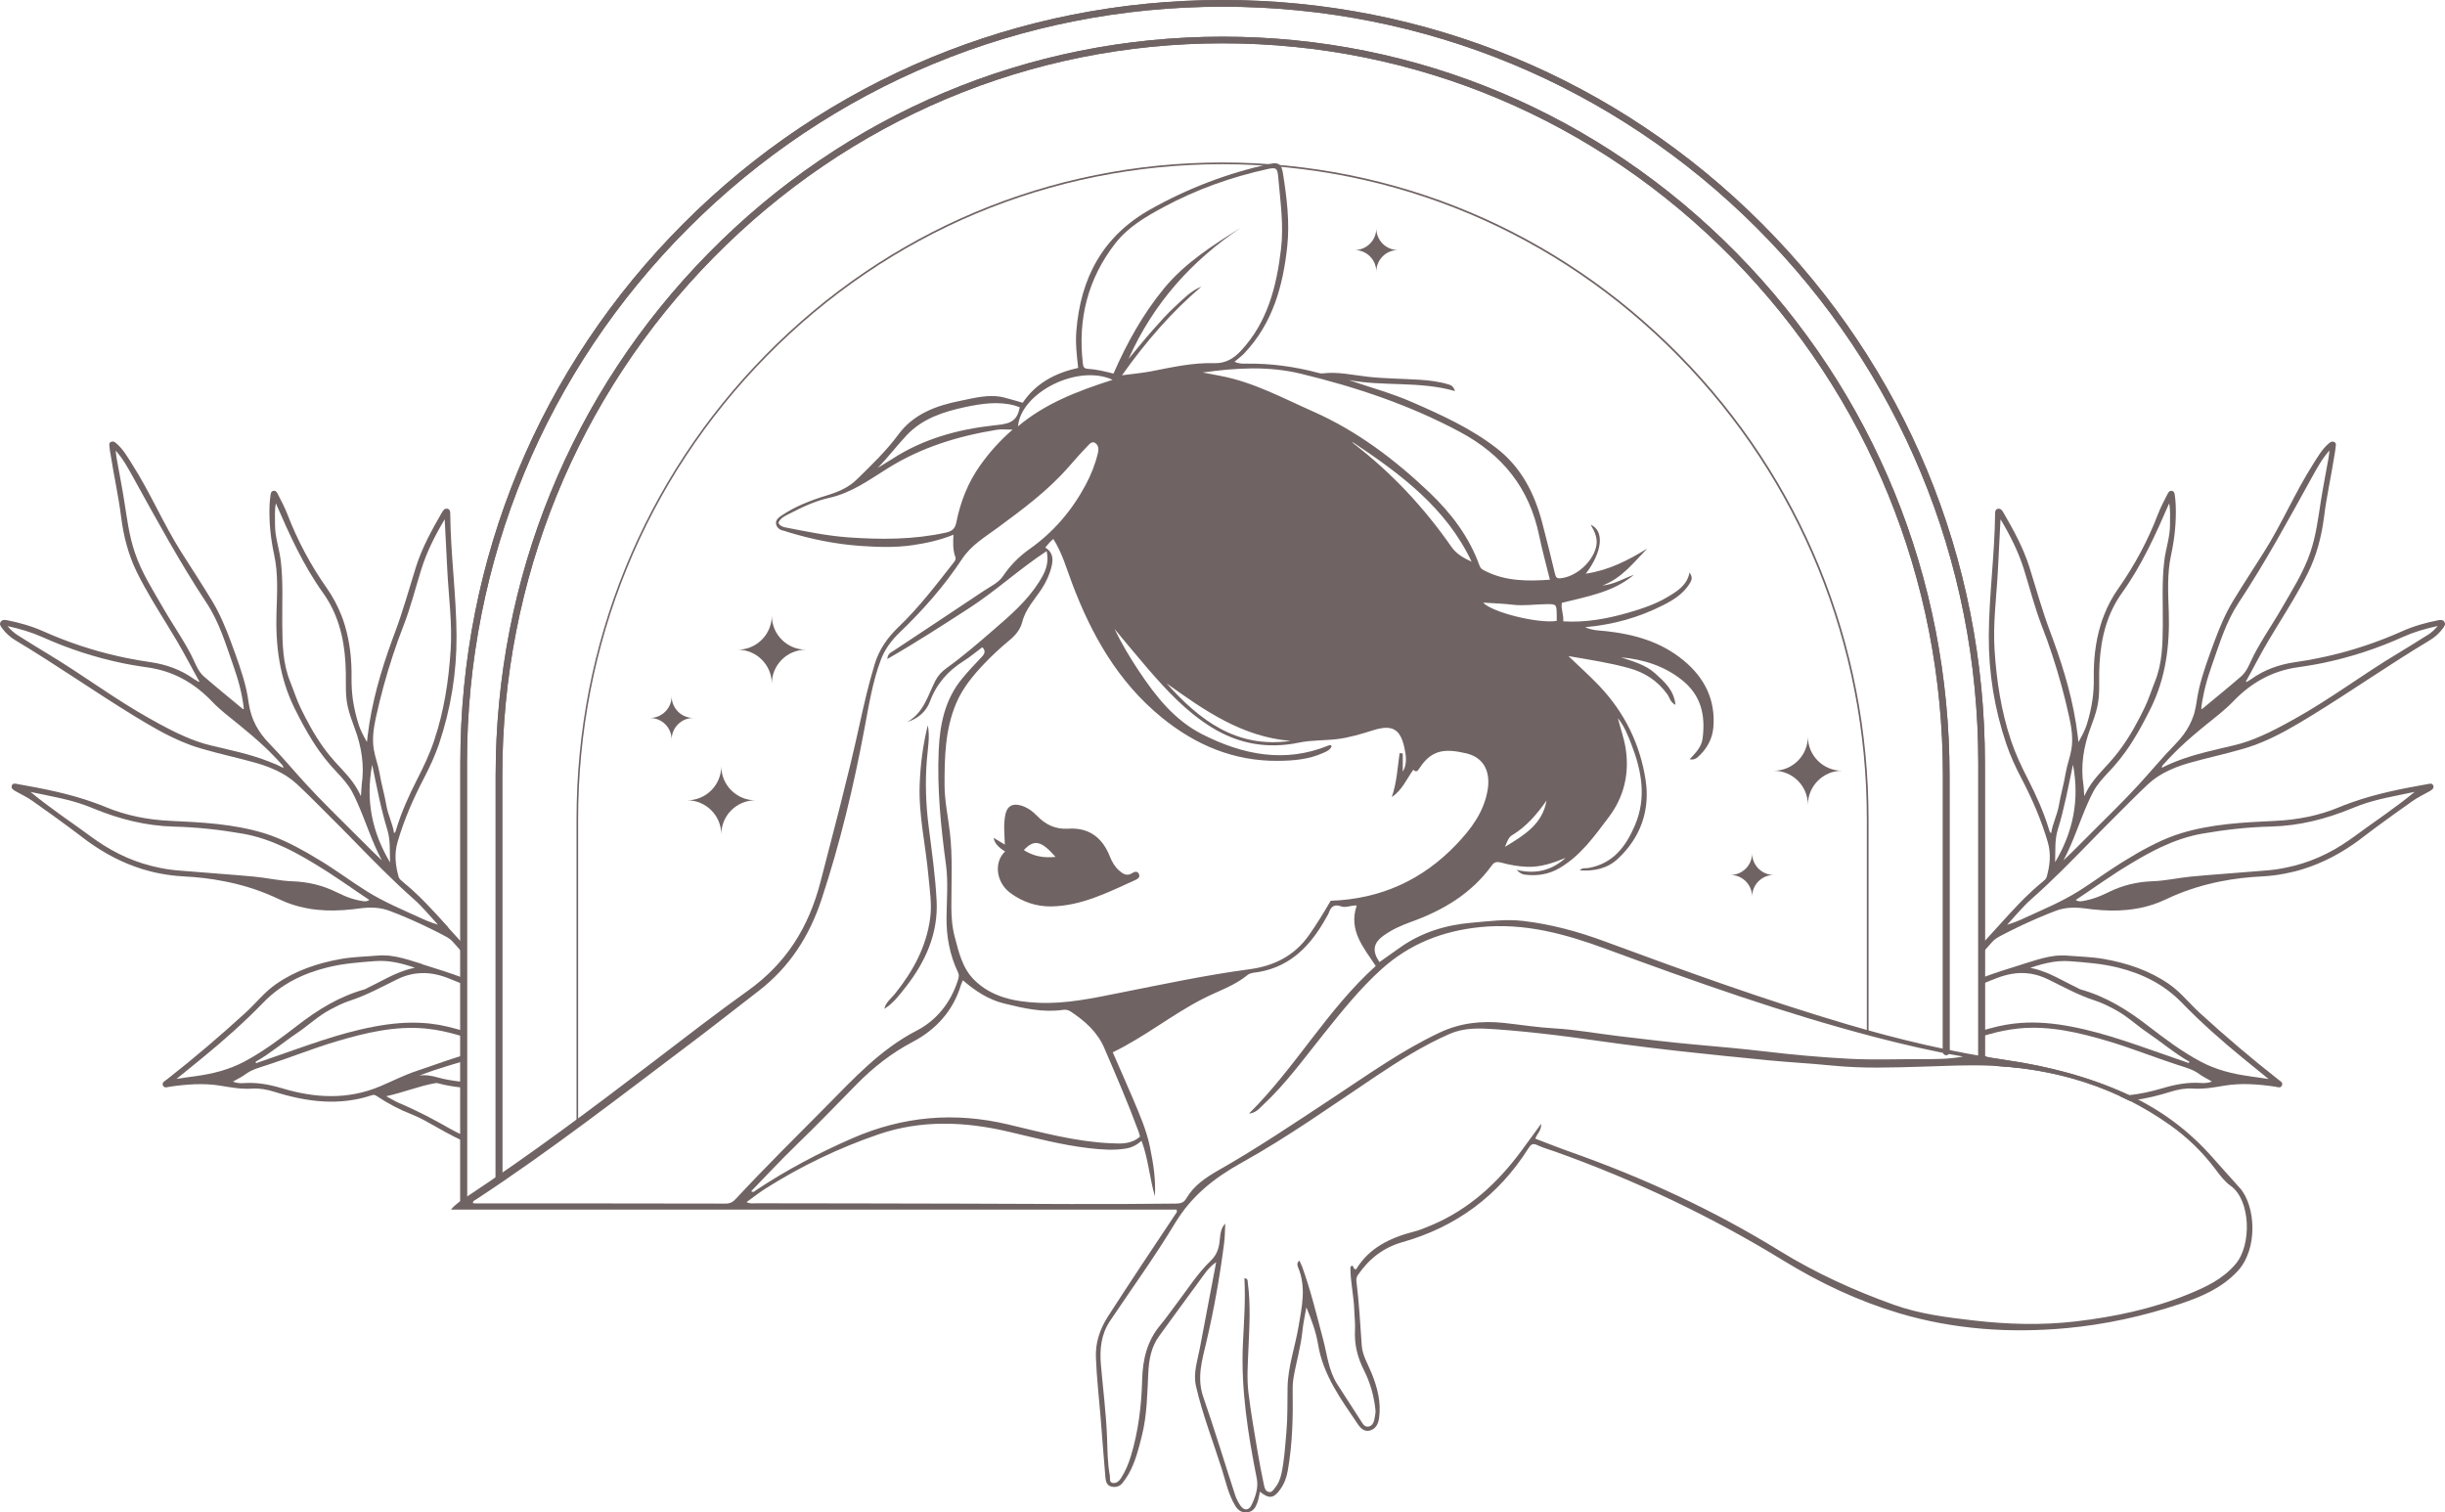 <svg width="485" height="300" viewBox="0 0 485 300" fill="none" xmlns="http://www.w3.org/2000/svg">
<path d="M300.844 172.548C304.79 173.498 307.884 172.572 310.564 170.171C308.091 171.183 305.582 172.06 302.854 171.938C301.124 171.865 299.406 171.56 297.738 171.097C296.982 170.89 296.434 170.963 295.947 171.633C291.891 177.253 286.251 180.592 279.868 182.884C277.98 183.554 276.153 184.383 274.508 185.553C272.413 187.04 272.121 188.601 273.631 190.843C274.983 189.88 276.348 188.93 277.7 187.967C281.939 184.968 286.689 183.493 291.842 183.042C295.253 182.75 298.627 182.274 302.098 182.677C307.677 183.323 313.037 184.785 318.275 186.723C334.195 192.599 350.153 198.388 366.439 203.191C376.805 206.25 387.329 208.725 398 210.285C406.344 211.504 414.359 213.576 421.997 217.074C428.513 220.048 434.202 224.253 438.928 229.641C440.707 231.664 442.522 233.651 444.312 235.662C447.443 239.185 447.991 247.778 443.801 252.215C440.609 255.591 436.577 257.273 432.363 258.675C425.066 261.101 417.575 262.746 409.913 263.453C398.682 264.489 387.512 263.709 376.707 260.491C368.668 258.102 361.055 254.507 353.88 250.119C339.458 241.282 324.268 234.053 308.335 228.386C307.202 227.983 306.008 227.666 304.937 227.142C304.011 226.691 303.633 227.069 303.182 227.788C297.226 237.198 288.845 243.39 278.138 246.413C274.411 247.474 271.585 249.692 269.404 252.849C269.124 253.251 269.002 253.605 269.063 254.129C269.587 258.371 269.831 262.637 270.123 266.903C270.257 268.877 271.39 270.669 272.133 272.522C273.254 275.325 273.984 278.214 273.558 281.274C273.4 282.395 272.973 283.346 271.865 283.724C270.708 284.114 269.928 283.358 269.356 282.517C266.03 277.593 262.461 272.802 261.462 266.683C261.048 264.185 260.147 261.759 259.136 259.321C258.868 260.881 258.515 262.429 258.356 264.002C258.039 267.208 257.089 270.279 256.566 273.436C256.456 274.131 256.407 274.801 256.419 275.484C256.505 280.932 256.395 286.369 255.445 291.744C255.213 293.048 254.775 294.267 253.995 295.376C252.692 297.229 251.754 297.4 249.927 295.9C249.744 296.693 249.647 297.461 249.379 298.168C249.038 299.07 248.538 299.874 247.405 299.984C246.333 300.093 245.627 299.642 245.054 298.728C243.654 296.449 243.142 293.841 242.35 291.354C240.621 285.905 238.525 280.567 237.246 274.972C236.649 272.376 237.527 269.974 237.989 267.512C239.061 261.893 240.121 256.274 241.242 250.375C239.646 251.459 238.83 252.873 237.88 254.141C235.212 257.737 232.593 261.381 229.95 265.001C228.354 267.183 227.916 269.658 227.782 272.303C227.575 276.459 227.538 280.64 226.527 284.723C225.869 287.38 225.211 290.038 223.847 292.439C223.506 293.036 223.104 293.597 222.69 294.133C222.105 294.889 221.277 295.096 220.412 294.864C219.486 294.621 219.328 293.755 219.267 292.975C218.926 288.977 218.622 284.979 218.305 280.993C217.988 277.105 217.537 273.217 217.391 269.316C217.269 266.379 218.146 263.685 219.779 261.137C224.176 254.312 228.683 247.559 233.19 240.806C233.324 240.599 233.592 240.44 233.373 239.941H89.441C90.416 238.807 91.463 238.137 92.499 237.454C105.325 228.958 117.64 219.756 129.858 210.407C135.985 205.714 142.1 200.997 148.361 196.511C155.986 191.063 160.433 183.908 162.747 174.949C165.427 164.564 168.216 154.191 170.506 143.708C171.383 139.662 172.321 135.627 173.527 131.678C174.404 128.813 176.061 126.449 178.266 124.34C182.322 120.464 185.72 115.991 189.18 111.578C189.411 111.274 189.691 110.969 189.497 110.445C188.997 109.092 189.046 107.666 189.131 106.069C186.415 107.166 183.723 107.751 180.958 108.153C177.474 108.653 173.978 108.519 170.518 108.275C165.695 107.922 160.944 106.959 156.303 105.545C156.011 105.459 155.718 105.325 155.414 105.264C154.659 105.13 154.098 104.667 153.952 103.972C153.794 103.241 154.33 102.741 154.939 102.327C157.704 100.45 160.798 99.255 163.941 98.292C166.231 97.597 168.277 96.769 170.056 95.013C172.93 92.198 175.817 89.431 178.217 86.176C181.226 82.105 185.708 80.46 190.435 79.521C193.297 78.948 196.196 78.107 199.181 78.851C200.399 79.156 201.592 79.533 202.871 79.887C205.478 76.011 209.315 73.987 213.871 72.976C213.591 70.513 213.311 68.112 213.505 65.687C214.334 55.155 218.743 46.842 228.171 41.54C235.638 37.335 243.556 34.324 251.912 32.508C253.606 32.142 254.19 32.557 254.483 34.337C255.25 39.151 255.859 44.027 255.347 48.841C254.519 56.667 252.461 64.163 246.796 70.111C246.26 70.672 245.615 71.135 244.884 71.745C245.688 72.159 246.455 72.147 247.198 72.135C252.071 72.061 256.846 72.72 261.548 73.975C261.803 74.048 262.071 74.097 262.327 74.073C265.36 73.683 268.32 74.402 271.305 74.731C274.727 75.109 278.163 75.109 281.585 75.328C283.534 75.45 285.459 75.682 287.335 76.254C287.871 76.425 288.297 76.596 288.614 77.571C281.537 75.547 274.435 76.706 267.529 75.377C271.743 76.827 276.031 77.985 280.112 79.765C285.958 82.325 291.757 84.945 296.873 88.907C301.806 92.734 304.401 97.89 305.935 103.741C306.812 107.093 307.653 110.457 308.457 113.833C308.603 114.455 308.798 114.772 309.48 114.711C312.562 114.455 315.79 111.615 316.582 108.604C317.032 106.898 316.387 105.545 315.534 104.082C318.299 105.289 317.861 109.457 314.572 113.797C319.115 113.126 322.989 111.139 326.753 108.811C324.061 111.578 321.698 114.723 317.873 116.137C320.151 115.942 322.051 114.76 324.11 114.016C319.992 117.49 314.84 118.307 309.809 119.586C309.602 120.83 310.223 121.963 310.089 123.255C314.56 123.523 318.774 122.743 322.94 121.549C325.669 120.757 328.373 119.867 330.834 118.392C332.746 117.246 334.658 116.088 335.146 113.553C335.73 114.479 335.718 114.906 335.048 115.942C333.757 117.917 331.796 119.099 329.774 120.111C325.084 122.475 320.102 123.901 314.426 124.413C315.985 125.108 317.313 125.059 318.555 125.193C324.195 125.803 329.481 127.314 333.94 130.983C338.106 134.408 340.323 138.796 339.872 144.269C339.677 146.585 338.581 148.584 336.802 150.156C336.388 150.522 335.95 150.754 335.17 150.607C336.339 149.352 337.497 148.218 337.728 146.524C338.337 141.917 337.472 137.894 333.574 134.835C330.017 132.044 325.949 130.788 321.527 130.386C323.915 131.19 326.4 131.836 328.312 133.567C330.127 135.213 332.052 136.858 332.356 139.82C331.284 139.272 331.211 138.382 330.773 137.772C328.848 135.066 326.266 133.384 323.099 132.519C319.298 131.471 315.412 130.886 311.125 130.142C313.378 132.312 315.4 134.116 317.264 136.078C322.282 141.368 325.364 147.682 326.436 154.776C327.338 160.761 325.425 166.173 320.882 170.39C318.786 172.328 316.143 172.84 313.366 172.645C313.853 172.06 314.56 172.292 315.156 172.17C320.029 171.268 322.55 167.867 324.329 163.662C326.655 158.177 325.632 152.838 323.574 147.56C322.879 145.781 322.173 143.989 320.93 142.465C321.43 144.489 322.161 146.414 322.477 148.499C323.245 153.521 322.112 158.128 319.14 162.065C316.301 165.819 313.549 169.756 309.31 172.219C307.166 173.462 304.876 173.803 302.464 173.498C301.94 173.437 301.501 173.206 300.807 172.523L300.844 172.548ZM304.535 225.862C306.922 226.764 309.212 227.691 311.539 228.507C326.034 233.627 339.908 240.038 353.015 248.12C360.178 252.532 367.791 255.994 375.684 258.821C380.812 260.662 386.196 261.32 391.58 261.942C398.268 262.71 405.004 262.905 411.679 262.125C419.341 261.235 426.906 259.65 434.105 256.713C437.588 255.287 440.902 253.751 443.46 250.74C446.724 246.888 446.432 238.027 442.485 235.224C441.304 234.383 440.366 233.139 439.489 231.969C436.931 228.544 433.885 225.594 430.426 223.156C419.828 215.648 407.891 212.003 395.003 211.406C390.411 211.187 385.807 211.455 381.202 211.589C375.392 211.76 369.569 211.967 363.759 211.394C359.398 210.967 355.025 210.724 350.664 210.309C344.793 209.749 338.922 209.127 333.05 208.493C329.128 208.066 325.206 207.567 321.296 207.055C317.069 206.506 312.854 205.848 308.615 205.336C304.644 204.861 300.661 204.446 296.666 204.166C293.572 203.947 290.514 203.788 287.493 205.117C282.292 207.396 277.541 210.407 272.852 213.539C264.081 219.402 255.469 225.545 246.248 230.665C240.803 233.688 236.321 237.259 233.056 242.683C229.061 249.314 224.493 255.604 220.181 262.039C218.414 264.672 218.122 267.646 218.378 270.681C218.792 275.46 219.401 280.213 219.596 285.016C219.693 287.588 219.669 290.196 220.156 292.744C220.254 293.268 219.949 294.048 220.778 294.17C221.448 294.255 221.983 293.804 222.337 293.255C223.226 291.878 223.859 290.379 224.334 288.806C225.821 283.882 226.43 278.811 226.564 273.692C226.661 269.682 227.538 265.976 230.194 262.819C231.351 261.442 232.35 259.955 233.446 258.529C235.626 255.677 237.539 252.605 240.145 250.106C241.205 249.095 241.68 247.973 241.887 246.547C242.082 245.243 241.985 243.792 243.045 242.708C242.984 244.073 242.984 245.401 242.801 246.754C241.96 253.275 240.815 259.723 239.317 266.123C238.477 269.731 237.356 273.265 238.684 277.093C240.925 283.541 242.886 290.074 245.006 296.559C245.249 297.302 245.615 298.021 246.065 298.667C246.735 299.642 247.698 299.667 248.209 298.631C249.038 296.973 249.659 295.084 249.306 293.316C247.552 284.455 246.126 275.581 246.553 266.476C246.76 262.186 247.089 257.883 246.845 253.544C247.625 253.653 247.466 254.092 247.515 254.433C248.124 258.87 247.82 263.307 247.637 267.744C247.527 270.547 247.308 273.375 247.637 276.154C248.1 280.067 248.794 283.955 249.44 287.844C249.817 290.123 250.268 292.39 250.743 294.657C250.853 295.194 251.048 295.84 251.73 295.961C252.29 296.059 252.558 295.571 252.85 295.218C253.545 294.389 253.947 293.414 254.178 292.378C254.775 289.648 254.921 286.856 255.177 284.065C255.433 281.115 255.36 278.153 255.408 275.204C255.481 271.071 256.907 267.159 257.589 263.112C258.259 259.163 259.136 255.287 257.491 251.386C257.321 250.996 257.223 250.521 257.735 250.045C257.966 250.533 258.173 250.899 258.307 251.276C260.001 255.981 261.17 260.82 262.449 265.647C263.253 268.67 263.533 271.876 265.287 274.606C266.798 276.959 268.308 279.311 269.831 281.652C270.233 282.261 270.61 283.126 271.439 282.98C272.401 282.822 272.596 281.859 272.73 281.005C272.791 280.591 272.888 280.164 272.852 279.762C272.571 276.959 271.816 274.289 270.549 271.778C269.283 269.28 268.625 266.671 268.783 263.843C268.856 262.527 268.673 261.198 268.637 259.894C268.552 257.091 267.882 254.36 267.87 251.557C267.87 251.337 267.918 251.142 268.198 251.081C268.625 251.106 268.332 251.837 269.015 251.776C271.585 247.498 275.799 245.511 280.526 244.292C281.695 243.987 282.816 243.512 283.924 243.049C291.403 239.904 297.116 234.626 301.867 228.178C303.097 226.508 304.303 224.839 305.716 222.913C305.777 224.302 304.863 224.899 304.559 225.862H304.535ZM207.342 108.604C208.877 109.543 208.938 110.871 208.609 112.297C208.243 113.894 207.561 115.357 206.672 116.746C205.283 118.892 203.444 120.757 202.786 123.353C202.408 124.864 201.434 126.022 200.204 127.034C198.498 128.448 196.854 129.959 195.319 131.568C193.066 133.933 190.97 136.432 189.667 139.515C187.475 144.708 187.365 150.156 187.365 155.642C187.365 158.811 188.047 161.919 188.412 165.051C188.997 169.951 188.705 174.876 188.717 179.8C188.717 181.872 188.863 183.908 189.399 185.895C190.203 188.942 190.922 192.074 193.261 194.39C196.744 197.828 201.288 198.693 205.904 198.912C211.496 199.181 216.977 197.962 222.434 196.877C230.876 195.207 239.281 193.403 247.82 192.269C252.631 191.636 256.736 189.649 259.66 185.492C261.231 183.262 262.644 180.946 263.959 178.679C273.875 178.337 282.17 174.559 288.906 167.489C291.818 164.43 294.351 161.102 295.094 156.702C295.691 153.106 294.376 150.242 290.807 149.425C287.043 148.572 284.107 148.426 281.573 152.387C281.159 153.021 280.891 153.216 280.355 152.68C278.991 154.593 278.126 156.739 276.08 158.116C277.054 155.3 277.225 152.314 277.627 149.389L278.26 149.462V153.082C279.174 151.497 278.918 149.876 278.577 148.292C277.761 144.55 276.116 143.696 272.425 144.842C270.074 145.573 267.723 146.305 265.251 146.609C262.729 146.914 260.159 146.792 257.698 147.304C251.474 148.596 245.7 147.597 240.328 144.269C235.358 141.198 231.436 136.98 227.66 132.604C225.431 130.02 223.262 127.375 221.082 124.755C222.483 127.692 224.14 130.435 225.906 133.092C229.268 138.138 232.995 142.892 238.562 145.695C246.553 149.718 254.811 151.424 263.509 147.889C263.691 147.816 264.008 147.694 264.154 148.036C263.825 148.791 263.119 149.072 262.449 149.364C259.599 150.656 256.541 150.9 253.496 150.924C244.726 150.997 237.161 147.792 230.425 142.307C221.752 135.225 216.49 125.888 212.628 115.613C211.532 112.687 210.679 109.64 208.938 106.91C208.633 107.19 208.389 107.397 208.182 107.629C207.927 107.897 207.707 108.19 207.342 108.616V108.604ZM272.9 191.611C270.44 187.894 267.455 184.542 269.124 179.617C267.991 179.532 266.98 180.141 266.03 179.788C264.751 179.325 264.045 179.764 263.631 180.97C263.497 181.36 263.241 181.714 263.046 182.079C260.061 187.443 256.151 191.648 249.768 192.794C249.001 192.928 248.051 192.928 247.503 193.379C244.847 195.573 241.595 196.584 238.611 198.12C232.435 201.289 227.014 205.714 220.729 208.737C222.081 211.845 223.457 214.929 224.773 218.025C226.076 221.121 227.441 224.229 228.111 227.532C228.768 230.75 229.304 233.992 229.085 237.296C228.037 233.688 227.794 229.897 226.442 226.289C225.516 227.118 224.529 227.618 223.421 227.813C220.948 228.239 218.451 228.032 216.003 227.752C210.606 227.13 205.369 225.728 200.106 224.497C191.446 222.462 182.773 222.096 174.234 225.021C166.353 227.727 158.861 231.323 151.808 235.796C150.554 236.589 149.396 237.515 148.081 238.454C148.836 238.819 149.409 238.685 149.969 238.685C163.782 238.71 177.583 238.71 191.397 238.758C205.344 238.795 219.304 238.929 233.251 238.746C234.177 238.734 234.835 238.576 235.322 237.722C236.808 235.175 239.159 233.59 241.656 232.164C249.549 227.679 257.065 222.596 264.642 217.598C271.463 213.101 278.126 208.335 285.556 204.836C289.661 202.898 293.913 202.435 298.347 202.91C301.696 203.276 305.022 203.812 308.384 203.995C312.611 204.239 316.752 205.007 320.93 205.507C326.156 206.128 331.394 206.774 336.632 207.238C341.2 207.64 345.768 208.054 350.323 208.591C355.768 209.237 361.237 209.724 366.719 210.017C371.518 210.273 376.354 210.078 381.166 210.09C383.821 210.09 386.489 210.126 389.4 209.578C383.346 208.542 377.633 207.201 371.957 205.726C353.844 200.997 336.242 194.732 318.689 188.272C310.613 185.297 302.452 182.994 293.572 183.908C286.08 184.676 279.6 187.248 274.045 192.245C269.745 196.121 266.152 200.631 262.546 205.129C258.673 209.956 255.055 214.99 250.499 219.219C249.781 219.89 249.135 220.755 247.746 220.901C257.041 211.687 263.289 200.241 272.913 191.599L272.9 191.611ZM176.012 130.703C176.097 129.606 176.816 129.386 177.34 129.033C183.26 125.096 189.216 121.183 195.124 117.222C196.476 116.32 198.084 115.601 198.986 114.248C200.423 112.102 202.189 110.347 204.26 108.884C208.962 105.557 212.604 101.303 215.32 96.244C216.417 94.209 217.269 92.064 217.805 89.796C217.976 89.065 217.878 88.346 217.318 87.919C216.636 87.395 216.1 88.102 215.71 88.504C214.419 89.833 213.201 91.223 211.983 92.612C207.853 97.354 202.823 101.047 197.804 104.752C195.319 106.581 192.651 108.141 190.849 110.871C187.316 116.222 183.089 121.025 178.461 125.462C176.828 127.022 175.525 128.777 174.733 130.873C173.076 135.261 172.358 139.869 171.493 144.452C169.349 155.922 166.645 167.27 162.978 178.362C160.579 185.663 156.632 191.831 150.456 196.584C146.022 199.997 141.625 203.483 137.155 206.848C123.11 217.428 109.211 228.227 94.496 237.893C94.228 238.076 93.778 238.149 93.814 238.649C93.985 238.673 94.131 238.71 94.289 238.71C110.856 238.71 127.422 238.71 143.976 238.746C144.889 238.746 145.438 238.381 145.998 237.771C151.76 231.567 157.789 225.619 163.746 219.609C169.325 213.978 174.623 208.152 181.859 204.422C185.733 202.423 188.534 198.949 189.947 194.634C190.13 194.073 190.349 193.549 190.02 192.842C188.388 189.417 187.718 185.761 187.755 181.97C187.791 178.472 188.108 174.937 187.645 171.499C186.622 163.954 185.867 156.409 186.208 148.791C186.439 143.66 187.45 138.735 190.836 134.628C192.079 133.116 193.419 131.69 194.771 130.276C195.38 129.63 195.538 129.082 194.856 128.387C193.626 129.301 192.457 130.301 191.178 131.105C188.035 133.067 185.769 135.652 184.454 139.186C183.723 141.149 182.09 142.563 179.934 143.221C183.211 141.429 184.027 138.004 185.538 135.042C186.049 134.03 186.817 133.202 187.718 132.556C191.031 130.179 194.101 127.521 197.183 124.852C200.472 122.012 203.748 119.172 206.099 115.454C207.196 113.711 208.195 111.932 207.61 109.323C202.177 112.895 197.536 117.21 192.262 120.622C186.975 124.035 181.701 127.461 176.024 130.715L176.012 130.703ZM149.019 236.308C149.518 236.589 149.664 236.296 149.859 236.162C155.962 232.103 162.382 228.702 169.13 225.765C179.191 221.389 189.375 220.536 199.972 223.047C206.672 224.631 213.335 226.46 220.266 226.777C222.312 226.874 224.395 227.02 226.137 225.448C226.028 225.07 225.955 224.717 225.821 224.388C223.762 218.805 221.399 213.344 219.048 207.884C217.684 204.69 215.199 202.52 212.397 200.656C211.946 200.351 211.459 200.241 210.899 200.314C206.891 200.899 203.054 200.01 199.205 199.059C196.074 198.291 193.48 196.597 191.007 194.451C190.824 194.878 190.702 195.097 190.629 195.341C189.095 200.497 185.66 204.239 181.079 206.653C176.84 208.883 173.198 211.748 169.897 215.112C165.938 219.158 162.004 223.217 157.935 227.154C154.89 230.104 152.003 233.212 149.007 236.296L149.019 236.308ZM223.872 71.184C225.626 69.087 227.039 67.308 228.537 65.614C230.011 63.956 231.485 62.274 233.117 60.774C234.713 59.312 236.223 57.678 238.318 56.85C232.337 61.945 227.258 67.82 222.568 74.438C224.663 74.158 226.478 74.012 228.257 73.67C232.435 72.866 236.589 71.903 240.876 72.037C243.093 72.11 244.726 71.111 246.139 69.599C251.449 63.931 253.228 56.776 254.105 49.414C254.677 44.697 253.971 39.919 253.557 35.178C253.398 33.361 253.191 33.154 251.449 33.532C244.238 35.117 237.344 37.566 230.851 41.065C227.27 42.991 223.762 45.014 221.192 48.329C215.759 55.362 213.786 63.31 214.797 72.061C214.858 72.586 214.931 73.097 215.674 73.146C217.452 73.256 219.194 73.67 220.875 74.109C223.53 68.039 226.698 62.335 230.863 57.252C235.066 52.132 240.596 48.646 246.163 45.148C236.455 51.681 228.866 60.007 223.872 71.172V71.184ZM307.446 114.991C306.727 112.041 305.911 109.165 305.314 106.239C303.365 96.829 298.079 90.211 289.576 85.664C279.551 80.301 268.954 76.766 257.991 74.121C251.693 72.598 245.347 72.939 238.586 73.89C240.036 74.17 241.059 74.365 242.094 74.56C248.672 75.803 254.519 78.997 260.537 81.654C269.197 85.494 276.701 91.174 283.547 97.683C287.859 101.79 291.428 106.483 293.474 112.175C293.718 112.846 294.156 113.029 294.668 113.285C298.7 115.308 302.988 115.308 307.458 114.991H307.446ZM200.862 85.226C199.509 85.226 198.608 85.104 197.755 85.25C190.069 86.493 182.748 88.724 176.061 92.917C172.407 95.208 168.837 97.805 164.477 98.755C161.687 99.365 159.141 100.596 156.62 101.888C155.767 102.327 154.793 102.717 154.403 103.729C154.744 104.326 155.231 104.509 155.84 104.63C159.957 105.435 164.062 106.288 168.277 106.593C174.77 107.056 181.213 107.056 187.621 105.654C188.912 105.374 189.46 104.826 189.704 103.619C190.52 99.511 192.03 95.672 194.479 92.246C196.233 89.796 198.206 87.541 200.849 85.226H200.862ZM174.1 92.819C175.062 92.222 176.036 91.637 176.999 91.028C183.089 87.078 189.923 85.189 197.012 84.397C199.558 84.116 201.58 84.043 202.201 81.142C202.226 81.045 202.25 80.947 202.287 80.789C201.946 80.667 201.605 80.533 201.263 80.435C197.962 79.558 194.686 80.07 191.433 80.752C187.109 81.679 182.955 83.032 179.825 86.359C177.876 88.431 176.17 90.723 174.112 92.807L174.1 92.819ZM220.704 75.34C213.798 72.147 202.518 77.863 201.933 84.567C207.366 80.009 213.761 77.559 220.704 75.34V75.34ZM268.174 87.602C268.308 87.749 268.418 87.919 268.564 88.029C276.116 93.843 282.523 100.718 287.956 108.531C288.894 109.884 290.38 110.725 291.915 111.42C286.848 100.681 277.724 93.953 268.174 87.602V87.602ZM256.005 146.963C246.37 146.171 238.879 140.905 231.412 135.554C237.965 142.892 245.322 148.511 256.005 146.963ZM294.205 119.538C295.971 121.488 305.217 123.755 308.798 123.158C308.798 122.768 308.798 122.353 308.798 121.939C308.761 119.842 308.737 119.818 306.691 119.842C304.474 119.867 302.281 120.22 300.052 119.952C298.152 119.72 296.227 119.672 294.205 119.538ZM306.776 158.798C304.888 161.492 302.805 163.954 299.942 165.673C299.224 166.1 298.98 166.941 298.529 167.989C302.427 165.624 305.984 163.442 306.776 158.798Z" fill="#706363"/>
<path d="M199.375 168.903C198.011 168.082 197.252 167.18 197.097 166.197C197.889 166.673 198.547 167.075 199.326 167.538C199.253 165.405 199.01 163.418 199.46 161.456C199.814 159.908 200.837 159.335 202.396 159.749C203.712 160.103 204.784 160.871 205.697 161.821C207.402 163.577 209.351 164.539 211.885 164.381C215.966 164.113 218.67 166.112 220.144 169.866C220.558 170.902 221.094 171.877 221.934 172.633C222.702 173.316 223.494 173.901 224.59 173.194C225.065 172.889 225.637 172.73 225.93 173.389C226.21 174.035 225.65 174.364 225.187 174.571C219.839 176.984 214.553 179.703 208.523 179.8C205.6 179.849 202.798 178.898 200.411 177.131C197.56 175.022 197.122 171.024 199.363 168.915L199.375 168.903ZM209.376 169.976C206.538 166.721 205.137 166.453 203.09 168.623C204.954 169.829 206.976 170.232 209.376 169.976Z" fill="#706363"/>
<path d="M184.027 143.806C184.514 146.134 184.027 148.438 183.856 150.729C183.503 155.117 183.649 159.469 184.197 163.82C184.819 168.781 185.55 173.754 185.793 178.74C186.11 185.175 183.588 190.77 179.678 195.768C178.424 197.364 177.206 199.01 175.415 200.119C175.695 198.827 176.767 198.059 177.522 197.133C181.116 192.66 183.783 187.784 184.526 182.019C184.88 179.276 184.417 176.546 184.173 173.815C183.637 167.733 182.2 161.724 182.431 155.581C182.577 151.619 183.089 147.694 184.051 143.818L184.027 143.806Z" fill="#706363"/>
<path d="M159.86 128.874C156.121 128.874 153.1 131.909 153.1 135.639C153.1 131.897 150.067 128.874 146.339 128.874C150.079 128.874 153.1 125.839 153.1 122.11C153.1 125.852 156.133 128.874 159.86 128.874Z" fill="#706363"/>
<path d="M137.532 142.416C135.156 142.416 133.232 144.342 133.232 146.719C133.232 144.342 131.307 142.416 128.932 142.416C131.307 142.416 133.232 140.491 133.232 138.114C133.232 140.491 135.156 142.416 137.532 142.416Z" fill="#706363"/>
<path d="M277.31 49.597C274.934 49.597 273.01 51.523 273.01 53.9C273.01 51.523 271.085 49.597 268.71 49.597C271.085 49.597 273.01 47.671 273.01 45.294C273.01 47.671 274.934 49.597 277.31 49.597Z" fill="#706363"/>
<path d="M351.858 173.559C349.483 173.559 347.558 175.485 347.558 177.862C347.558 175.485 345.634 173.559 343.258 173.559C345.634 173.559 347.558 171.633 347.558 169.257C347.558 171.633 349.483 173.559 351.858 173.559Z" fill="#706363"/>
<path d="M149.836 158.75C146.097 158.75 143.076 161.785 143.076 165.515C143.076 161.773 140.043 158.75 136.315 158.75C140.055 158.75 143.076 155.715 143.076 151.985C143.076 155.727 146.109 158.75 149.836 158.75Z" fill="#706363"/>
<path d="M365.378 152.887C361.639 152.887 358.618 155.922 358.618 159.652C358.618 155.91 355.585 152.887 351.857 152.887C355.597 152.887 358.618 149.852 358.618 146.122C358.618 149.864 361.651 152.887 365.378 152.887V152.887Z" fill="#706363"/>
<path d="M91.975 239.392C91.61 239.392 91.317 239.1 91.317 238.734V151.302C91.317 110.883 107.043 72.89 135.608 44.307C164.16 15.736 202.128 0 242.521 0C282.913 0 320.882 15.736 349.446 44.319C378.011 72.903 393.737 110.896 393.737 151.314V210.078C393.737 210.443 393.444 210.736 393.079 210.736C392.713 210.736 392.421 210.443 392.421 210.078V151.314C392.421 111.249 376.829 73.585 348.521 45.258C320.187 16.93 282.548 1.329 242.521 1.329C202.494 1.329 164.842 16.93 136.533 45.258C108.225 73.585 92.633 111.249 92.633 151.314V238.734C92.633 239.1 92.341 239.392 91.975 239.392V239.392Z" fill="#706363"/>
<path d="M98.978 234.358C98.613 234.358 98.32 234.066 98.32 233.7V153.85C98.32 114.699 113.315 77.9 140.552 50.219C167.789 22.525 203.991 7.277 242.52 7.277C281.049 7.277 317.251 22.525 344.488 50.206C371.725 77.888 386.719 114.699 386.719 153.837V208.627C386.719 208.993 386.427 209.285 386.062 209.285C385.696 209.285 385.404 208.993 385.404 208.627V153.837C385.404 115.04 370.543 78.57 343.55 51.133C316.569 23.708 280.683 8.593 242.52 8.593C204.357 8.593 168.483 23.695 141.49 51.133C114.497 78.57 99.636 115.04 99.636 153.837V233.688C99.636 234.053 99.344 234.346 98.978 234.346V234.358Z" fill="#706363"/>
<path d="M83.656 191.197C83.229 191.063 82.791 190.929 82.352 190.795C80.683 190.27 79.015 189.771 77.273 189.576C76.81 189.527 76.347 189.515 75.884 189.515C75.555 189.515 75.226 189.515 74.91 189.551C72.486 189.759 70.049 189.795 67.625 190.222C63.021 191.051 58.684 192.489 54.787 195.183C52.484 196.767 50.803 198.961 48.781 200.814C43.714 205.458 38.476 209.919 33.056 214.161C32.702 214.441 32.057 214.709 32.325 215.319C32.593 215.916 33.202 215.636 33.665 215.563C37.027 215.075 40.389 214.807 43.775 215.368C45.834 215.709 47.904 216.087 50.024 215.941C51.534 215.843 52.984 216.123 54.421 216.574C60.816 218.573 67.248 219.427 73.789 217.245C74.154 217.111 74.41 217.208 74.727 217.415C76.968 218.915 79.344 220.158 81.865 221.133C81.914 221.157 81.975 221.17 82.011 221.194C82.815 221.523 83.595 221.913 84.35 222.315C84.545 222.425 84.752 222.535 84.947 222.657C87.249 223.949 89.539 225.277 91.939 226.374V225.253C90.94 224.79 89.966 224.29 88.991 223.742C88.504 223.461 88.029 223.181 87.541 222.925C86.469 222.34 85.398 221.755 84.326 221.206C82.62 220.341 80.891 219.524 79.124 218.781C78.369 218.451 77.65 218 76.615 217.452C80.135 216.672 83.12 215.429 86.287 214.868C86.469 214.831 86.677 214.819 86.847 214.868C88.394 215.307 89.978 215.551 91.549 215.721C91.683 215.733 91.805 215.746 91.939 215.758V214.6C91.586 214.563 91.22 214.527 90.867 214.49C89.515 214.319 88.175 214.1 86.859 213.734C85.666 213.393 84.435 213.149 83.156 213.369C85.105 212.601 87.091 211.955 89.076 211.357C89.454 211.248 89.819 211.126 90.209 211.016C90.782 210.846 91.366 210.675 91.939 210.492V209.322C91.171 209.541 90.404 209.797 89.637 210.041C89.271 210.151 88.894 210.285 88.528 210.407C86.579 211.065 84.655 211.772 82.693 212.418C80.172 213.247 77.821 214.466 75.385 215.49C68.99 218.183 62.522 217.83 56.053 215.904C53.532 215.148 51.023 214.661 48.392 214.844C47.685 214.892 46.966 214.868 46.199 214.551C47.125 214.027 47.977 213.625 48.696 213.088C49.987 212.125 51.473 211.76 52.972 211.272C57.613 209.773 62.156 207.92 66.834 206.543C72.534 204.861 78.345 203.459 84.399 204.02C84.521 204.032 84.655 204.044 84.776 204.068C85.264 204.117 85.739 204.178 86.226 204.251C88.163 204.568 90.063 205.056 91.939 205.629V204.495C90.867 204.178 89.783 203.886 88.699 203.63C87.639 203.374 86.579 203.191 85.519 203.069C85.044 203.008 84.569 202.959 84.106 202.935C80.842 202.703 77.577 203.008 74.276 203.63C66.992 204.983 60.146 207.689 53.179 210.065C52.387 210.334 51.583 210.614 50.791 210.894L50.694 210.626C53.654 208.944 56.224 206.726 59.026 204.849C61.206 203.374 63.106 201.533 65.457 200.29C66.748 199.607 68.027 198.937 69.416 198.498C72.705 197.425 75.714 195.768 78.796 194.256H78.82C79.161 194.073 79.514 193.927 79.855 193.793C80.306 193.61 80.781 193.464 81.244 193.354C81.853 193.196 82.45 193.098 83.059 193.062C84.947 192.903 86.871 193.245 88.857 194.013C89.892 194.415 90.916 194.829 91.939 195.256V194C89.283 193.001 86.579 192.148 83.863 191.307C83.778 191.282 83.704 191.246 83.619 191.221L83.656 191.197ZM81.804 192.074C80.927 192.269 80.099 192.538 79.307 192.855C78.942 192.989 78.601 193.135 78.247 193.293C76.518 194.073 74.885 195.012 73.192 195.816C72.888 195.951 72.595 196.17 72.266 196.267C67.309 197.657 63.07 200.265 59.026 203.398C55.688 205.97 52.302 208.53 48.55 210.541C45.444 212.199 42.167 213.015 38.732 213.478C37.563 213.625 36.405 213.807 35.017 214.015C36.795 212.564 38.452 211.236 40.084 209.895C44.311 206.433 48.404 202.825 52.204 198.9C55.761 195.231 60.073 193.098 64.97 191.892C68.064 191.124 71.195 190.892 74.362 190.648C75.117 190.587 75.86 190.6 76.603 190.648C77.09 190.685 77.565 190.746 78.052 190.831C79.319 191.038 80.586 191.392 81.902 191.831C82.036 191.867 82.17 191.916 82.316 191.965C82.145 192.001 81.975 192.026 81.804 192.062V192.074Z" fill="#706363"/>
<path d="M88.93 183.957C88.674 183.676 88.418 183.396 88.15 183.103C86.969 181.799 85.787 180.495 84.557 179.227C84.179 178.837 83.802 178.447 83.4 178.057C82.279 176.948 81.097 175.887 79.867 174.888C79.55 174.62 79.209 174.364 79.075 173.925C78.43 171.658 78.186 169.342 78.856 167.05C80.147 162.614 81.987 158.396 84.13 154.301C85.263 152.119 86.299 149.876 87.091 147.548C89.429 140.6 90.599 133.421 90.562 126.108C90.513 117.99 89.381 109.921 89.308 101.79C89.308 101.352 89.186 100.998 88.735 100.913C88.199 100.815 87.907 101.23 87.675 101.632C85.653 105.13 83.704 108.665 82.486 112.541C81.146 116.82 79.952 121.147 78.381 125.352C78.186 125.852 77.991 126.364 77.821 126.863C75.567 133.043 73.728 139.32 72.936 145.902C72.875 146.329 72.826 146.756 72.79 147.195C72.729 147.085 72.668 146.975 72.607 146.865C72.047 145.854 71.487 144.818 71.133 143.696C70.609 142.051 70.232 140.405 69.988 138.723C69.806 137.358 69.72 135.981 69.733 134.567C69.793 130.947 69.416 127.4 68.405 124.048C68.198 123.341 67.966 122.658 67.686 121.975C66.967 120.159 66.042 118.404 64.86 116.71C61.632 112.127 59.013 107.227 57.003 101.985C56.48 100.645 55.785 99.353 55.127 98.048C54.969 97.719 54.762 97.317 54.311 97.354C53.836 97.39 53.714 97.793 53.666 98.183C53.58 98.829 53.507 99.475 53.471 100.121C53.337 103.497 53.678 106.788 54.397 110.116C55.2 113.821 54.969 117.648 54.847 121.415C54.64 128.058 55.432 134.433 58.428 140.491C59.513 142.66 60.633 144.805 61.912 146.829C62.363 147.56 62.838 148.267 63.337 148.974C64.068 149.998 64.848 150.997 65.701 151.96C66.054 152.363 66.444 152.765 66.809 153.167C67.942 154.386 69.087 155.617 69.867 157.104C70.208 157.75 70.524 158.421 70.829 159.103C72.546 162.906 73.752 166.941 75.738 170.658C74.471 169.476 73.265 168.257 72.059 167.05C71.474 166.465 70.89 165.88 70.305 165.307C69.867 164.869 69.428 164.418 68.977 163.979L67.016 162.029C66.492 161.517 65.981 160.992 65.457 160.468C63.849 158.859 62.266 157.226 60.718 155.544C58.343 152.972 56.114 150.266 53.666 147.743L53.507 147.585C52.91 146.975 52.362 146.341 51.863 145.659C51.022 144.501 50.34 143.245 49.889 141.856C49.792 141.539 49.707 141.234 49.634 140.929C49.402 140.003 49.268 139.052 49.122 138.102C49.037 137.626 48.952 137.151 48.842 136.688C48.087 133.458 46.917 130.362 45.785 127.265C44.761 124.499 43.616 121.768 42.094 119.233C40.12 115.966 38.025 112.773 35.979 109.555C32.422 103.948 29.84 97.78 26.258 92.161C25.296 90.65 24.419 89.065 23.018 87.895C22.714 87.639 22.397 87.456 21.983 87.676C21.556 87.883 21.703 88.285 21.715 88.602C21.739 89.163 21.861 89.736 21.958 90.296C22.592 94.367 23.505 98.39 24.017 102.485C24.504 106.337 25.454 110.091 27.196 113.589C29.023 117.283 31.216 120.769 33.372 124.291C33.957 125.242 34.554 126.217 35.114 127.18C35.869 128.484 36.624 129.801 37.331 131.129C38.05 132.495 38.817 133.848 39.56 135.213C39.463 135.237 39.414 135.261 39.389 135.249C39.085 135.079 38.793 134.908 38.5 134.713C35.894 132.836 32.958 131.788 29.791 131.337C28.219 131.117 26.648 130.837 25.089 130.52C24.577 130.422 24.053 130.313 23.542 130.191C18.426 129.045 13.468 127.4 8.632 125.242C6.33 124.218 3.882 123.511 1.385 123.024C0.922 122.926 0.434 122.902 0.13 123.365C-0.187 123.84 0.142 124.218 0.41 124.608C1.117 125.583 2.018 126.376 3.029 126.997C11.032 131.775 18.669 137.151 26.611 142.014C29.681 143.879 32.763 145.72 36.076 147.109C37.16 147.572 38.257 147.987 39.402 148.328C39.694 148.426 39.998 148.511 40.303 148.596C43.787 149.608 47.356 150.364 50.852 151.351C51.753 151.607 52.642 151.912 53.507 152.253C53.922 152.411 54.336 152.594 54.75 152.789C56.26 153.496 57.685 154.398 58.94 155.568C61.401 157.86 63.727 160.286 66.127 162.65C66.687 163.199 67.235 163.759 67.784 164.308C68.234 164.771 68.697 165.234 69.148 165.697C69.501 166.051 69.854 166.404 70.183 166.758C74.032 170.683 77.857 174.632 81.999 178.276C82.523 178.727 83.022 179.215 83.497 179.715C83.899 180.129 84.289 180.544 84.666 180.97C85.397 181.787 86.128 182.616 86.871 183.42C86.14 183.213 85.458 182.957 84.788 182.689C84.435 182.543 84.082 182.396 83.716 182.226C83.595 182.177 83.473 182.116 83.351 182.055C79.782 180.422 76.164 178.91 72.826 176.838C72.071 176.363 71.328 175.887 70.597 175.388C70.159 175.107 69.733 174.815 69.294 174.51C68.173 173.754 67.053 172.962 65.908 172.219C65.408 171.877 64.897 171.548 64.385 171.231C64.032 171.024 63.678 170.805 63.325 170.585C61.827 169.659 60.304 168.781 58.745 167.965C58.331 167.745 57.917 167.526 57.49 167.331C55.834 166.526 54.129 165.807 52.338 165.259C46.272 163.418 39.986 163.113 33.725 162.821C29.303 162.614 25.028 161.773 20.996 160.103C20.655 159.969 20.326 159.835 19.985 159.688C19.473 159.493 18.95 159.298 18.438 159.128C13.602 157.409 8.608 156.434 3.577 155.544C3.151 155.471 2.554 155.251 2.347 155.812C2.152 156.385 2.627 156.69 3.09 156.946C4.223 157.58 5.416 158.14 6.476 158.896C7.792 159.822 9.107 160.761 10.411 161.699C10.813 161.98 11.215 162.272 11.604 162.565C13.127 163.662 14.625 164.783 16.124 165.917C16.221 165.99 16.319 166.063 16.404 166.136C16.733 166.392 17.062 166.624 17.378 166.868C20.765 169.318 24.346 171.195 28.207 172.389C29.352 172.743 30.534 173.047 31.728 173.267C33.226 173.559 34.773 173.754 36.356 173.84C39.109 173.974 41.813 174.279 44.469 174.815C44.469 174.815 44.473 174.815 44.481 174.815C47.77 175.449 50.986 176.424 54.104 177.801H54.116C54.555 177.996 55.006 178.203 55.444 178.411C57.137 179.215 58.879 179.776 60.633 180.117C61.425 180.288 62.217 180.397 63.033 180.471C64.129 180.58 65.238 180.629 66.346 180.605C67.528 180.58 68.709 180.507 69.891 180.373C69.903 180.373 69.915 180.373 69.927 180.373C70.342 180.324 70.743 180.276 71.158 180.215C71.267 180.202 71.365 180.19 71.474 180.178C73.46 179.922 75.397 179.971 77.248 180.666C79.453 181.494 81.633 182.433 83.765 183.432C84.13 183.603 84.496 183.774 84.861 183.957C85.446 184.237 86.019 184.517 86.591 184.81C86.932 184.98 87.273 185.163 87.614 185.334C87.724 185.383 87.821 185.444 87.931 185.505C88.601 185.858 89.283 186.199 89.807 186.797C90.513 187.589 91.208 188.381 91.914 189.173V187.309C91.476 186.821 91.025 186.333 90.587 185.846C90.014 185.212 89.442 184.59 88.869 183.957H88.93ZM71.755 155.788C71.645 156.483 71.694 157.19 71.572 157.921C71.401 157.519 71.219 157.141 70.999 156.763C69.867 154.679 68.198 153.009 66.614 151.29C66.261 150.888 65.908 150.486 65.567 150.083C64.58 148.901 63.703 147.67 62.887 146.378C62.436 145.683 62.01 144.964 61.608 144.233C60.913 143.002 60.268 141.746 59.647 140.466C58.818 138.76 58.27 136.968 57.564 135.225C56.09 131.605 56.029 127.79 55.992 123.95C55.944 119.72 56.199 115.479 55.7 111.261C55.408 108.848 54.531 106.508 54.555 104.045C54.579 102.644 54.433 101.254 54.725 99.852C57.405 106.008 60.134 112.09 64.056 117.575C65.493 119.574 66.517 121.719 67.223 123.95C67.418 124.596 67.601 125.23 67.747 125.888C68.32 128.314 68.551 130.849 68.6 133.409C68.636 135.639 68.478 137.87 68.965 140.076C68.965 140.101 68.965 140.113 68.977 140.137C69.306 141.612 69.83 143.014 70.342 144.415C71.036 146.268 71.535 148.133 71.779 150.022C72.035 151.912 72.035 153.825 71.73 155.776L71.755 155.788ZM38.257 130.605C38.001 130.057 37.721 129.52 37.428 128.996C36.917 128.046 36.369 127.131 35.796 126.205C34.688 124.389 33.518 122.597 32.458 120.757C30.388 117.161 28.11 113.638 26.77 109.665C25.601 106.288 25.186 102.753 24.626 99.243C24.188 96.464 23.627 93.697 23.14 90.918C23.055 90.467 23.018 90.016 22.945 89.382C24.419 91.015 25.369 92.807 26.343 94.55C31.033 103.034 35.65 111.542 40.997 119.635C43.458 123.353 44.749 127.668 46.223 131.861C46.735 133.299 47.197 134.774 47.575 136.249C47.782 137.065 47.965 137.894 48.099 138.723C48.221 139.357 48.306 139.979 48.367 140.625C48.33 140.625 48.233 140.686 48.184 140.649C45.602 138.504 42.983 136.383 40.449 134.189C39.377 133.25 38.853 131.861 38.257 130.605V130.605ZM54.506 151.534C54.092 151.351 53.678 151.18 53.252 151.022C49.488 149.547 45.59 148.779 41.728 147.841C39.962 147.414 38.281 146.804 36.636 146.085C35.565 145.622 34.517 145.122 33.482 144.586C32.227 143.94 30.997 143.27 29.766 142.575C22.75 138.674 16.343 133.799 9.473 129.691C7.463 128.497 5.49 127.241 3.504 125.998C2.798 125.547 2.164 124.998 1.494 124.194C4.003 124.742 6.269 125.425 8.413 126.376C13.578 128.692 18.901 130.435 24.419 131.568C24.918 131.678 25.43 131.763 25.954 131.861C27.038 132.056 28.134 132.226 29.243 132.385C34.359 133.092 38.561 135.481 42.081 139.174C43.702 140.868 45.565 142.27 47.38 143.733C49.195 145.208 50.986 146.719 52.679 148.328C53.203 148.816 53.702 149.315 54.19 149.827C54.738 150.376 55.274 150.937 55.773 151.522C55.944 151.717 56.187 151.863 56.212 152.338C55.651 152.046 55.091 151.778 54.518 151.522L54.506 151.534ZM73.825 151.704C74.775 156.227 75.555 160.456 76.834 164.588C77.48 166.66 77.285 168.903 77.37 171.073C73.85 165.149 72.473 158.847 73.825 151.704ZM78.174 165.271C77.882 163.369 76.968 161.663 76.639 159.749C76.274 157.604 75.653 155.52 75.287 153.362C75.031 151.79 74.422 150.266 74.154 148.682C73.789 146.536 74.118 144.403 74.568 142.307L74.593 142.209C75.494 138.089 76.603 134.03 77.918 130.032C78.564 128.058 79.27 126.095 80.025 124.157C81.463 120.476 82.413 116.637 83.595 112.858C84.679 109.445 86.262 106.264 88.211 103.009C88.394 106.495 88.552 109.75 88.723 113.017C88.991 118.307 89.734 123.584 89.393 128.911C89.003 135.054 88.077 141.1 86.104 146.939C85.227 149.571 84.033 152.07 82.778 154.532C81.122 157.787 79.611 161.102 78.564 164.613C78.491 164.856 78.454 165.137 78.162 165.259L78.174 165.271ZM71.365 178.642C71.279 178.63 71.194 178.606 71.121 178.593C70.122 178.386 69.172 178.069 68.246 177.667C67.759 177.46 67.284 177.24 66.821 177.009C64.032 175.619 61.133 174.925 58.002 174.815C55.456 174.729 52.923 174.12 50.377 173.888C48.148 173.681 45.906 173.498 43.665 173.328C40.997 173.108 38.33 172.901 35.662 172.694C34.298 172.596 32.958 172.414 31.642 172.133C27.099 171.231 22.909 169.366 19.047 166.66C18.779 166.478 18.523 166.295 18.255 166.1C18.097 165.978 17.926 165.856 17.768 165.746C16.148 164.552 14.516 163.406 12.847 162.224C12.445 161.943 12.043 161.663 11.641 161.358C9.789 160.017 7.914 158.628 6.062 157.092C9.875 157.909 13.492 158.494 16.915 159.737C17.317 159.871 17.695 160.03 18.085 160.188C18.194 160.237 18.328 160.286 18.438 160.334C23.591 162.455 28.902 163.833 34.529 163.967C39.121 164.088 43.689 164.588 48.209 165.381C51.083 165.892 53.775 166.843 56.37 168.05C56.76 168.233 57.162 168.416 57.551 168.623C59.659 169.683 61.705 170.89 63.739 172.158C64.141 172.414 64.543 172.657 64.933 172.913H64.945C65.859 173.498 66.76 174.108 67.662 174.717C68.283 175.132 68.892 175.546 69.513 175.973C69.952 176.277 70.403 176.582 70.853 176.899C71.645 177.435 72.461 177.984 73.265 178.52C72.583 178.971 71.95 178.74 71.353 178.63L71.365 178.642Z" fill="#706363"/>
<path d="M484.912 123.377C484.619 122.914 484.12 122.951 483.657 123.036C481.16 123.511 478.711 124.218 476.409 125.254C471.573 127.412 466.603 129.057 461.5 130.203C460.988 130.325 460.476 130.435 459.953 130.532C458.393 130.861 456.822 131.129 455.251 131.349C452.096 131.812 449.148 132.848 446.541 134.725C446.261 134.92 445.957 135.091 445.652 135.262C445.628 135.274 445.579 135.249 445.482 135.225C446.225 133.86 446.98 132.507 447.698 131.142C448.405 129.813 449.148 128.497 449.915 127.192C450.488 126.229 451.073 125.254 451.657 124.304C453.813 120.781 456.006 117.295 457.833 113.602C459.563 110.103 460.525 106.349 461.012 102.497C461.524 98.402 462.438 94.38 463.071 90.308C463.156 89.748 463.278 89.175 463.315 88.614C463.339 88.297 463.473 87.907 463.047 87.688C462.632 87.481 462.316 87.651 462.011 87.907C460.598 89.077 459.733 90.662 458.771 92.173C455.202 97.793 452.62 103.948 449.051 109.567C447.016 112.785 444.921 115.979 442.936 119.245C441.413 121.78 440.268 124.511 439.245 127.278C438.1 130.374 436.943 133.482 436.187 136.7C436.078 137.163 435.992 137.638 435.907 138.114C435.749 139.052 435.627 140.003 435.396 140.942C435.335 141.259 435.249 141.563 435.14 141.868C434.677 143.27 434.007 144.525 433.166 145.671C432.667 146.354 432.119 146.987 431.522 147.597C431.473 147.646 431.425 147.707 431.376 147.755C428.915 150.278 426.686 152.972 424.323 155.556C422.788 157.238 421.192 158.872 419.585 160.481C419.073 161.005 418.549 161.529 418.025 162.041L416.064 163.991C415.626 164.43 415.175 164.869 414.737 165.32C414.152 165.893 413.567 166.478 412.995 167.063C411.789 168.269 410.583 169.488 409.316 170.671C411.301 166.965 412.52 162.918 414.225 159.115C414.529 158.445 414.846 157.775 415.187 157.116C415.967 155.629 417.112 154.398 418.245 153.179C418.61 152.777 418.988 152.375 419.353 151.973C420.206 151.01 420.985 150.01 421.716 148.986C422.216 148.292 422.691 147.572 423.141 146.841C424.42 144.818 425.541 142.672 426.625 140.503C429.622 134.445 430.414 128.058 430.206 121.427C430.085 117.661 429.853 113.833 430.657 110.128C431.376 106.812 431.717 103.509 431.583 100.133C431.559 99.487 431.485 98.841 431.4 98.195C431.351 97.805 431.23 97.402 430.755 97.366C430.304 97.329 430.097 97.732 429.926 98.061C429.281 99.365 428.574 100.645 428.063 101.998C426.053 107.239 423.434 112.139 420.206 116.722C419.024 118.404 418.086 120.159 417.38 121.988C417.1 122.658 416.868 123.353 416.661 124.06C415.65 127.412 415.272 130.959 415.333 134.579C415.358 135.993 415.272 137.37 415.078 138.735C414.846 140.417 414.456 142.063 413.945 143.709C413.591 144.83 413.031 145.866 412.471 146.878C412.41 146.987 412.349 147.097 412.288 147.207C412.252 146.768 412.191 146.341 412.142 145.915C411.35 139.333 409.511 133.055 407.257 126.875C407.075 126.376 406.892 125.864 406.697 125.364C405.113 121.159 403.92 116.832 402.58 112.553C401.362 108.677 399.413 105.142 397.391 101.644C397.159 101.242 396.867 100.828 396.319 100.925C395.88 101.01 395.758 101.364 395.758 101.803C395.685 109.933 394.552 118.002 394.504 126.12C394.467 133.433 395.624 140.612 397.975 147.56C398.767 149.888 399.79 152.143 400.935 154.313C403.079 158.408 404.919 162.626 406.21 167.063C406.88 169.354 406.636 171.67 405.99 173.937C405.869 174.364 405.515 174.632 405.199 174.9C403.968 175.9 402.799 176.96 401.678 178.069C401.289 178.459 400.899 178.849 400.521 179.239C399.291 180.507 398.109 181.811 396.928 183.116C396.66 183.408 396.416 183.688 396.148 183.969C395.576 184.603 395.015 185.236 394.431 185.858C393.992 186.346 393.541 186.833 393.103 187.321V189.186C393.809 188.393 394.504 187.613 395.21 186.809C395.734 186.212 396.416 185.87 397.086 185.517C397.196 185.468 397.293 185.407 397.403 185.346C397.744 185.163 398.085 184.993 398.426 184.822C398.999 184.53 399.571 184.249 400.156 183.969C400.521 183.786 400.887 183.615 401.252 183.445C403.396 182.445 405.564 181.519 407.769 180.678C409.62 179.971 411.557 179.934 413.543 180.19C413.652 180.202 413.75 180.215 413.859 180.227C414.261 180.288 414.676 180.337 415.09 180.385C415.09 180.385 415.114 180.385 415.126 180.385C416.308 180.519 417.502 180.592 418.671 180.617C419.779 180.641 420.888 180.592 421.984 180.483C422.788 180.397 423.592 180.288 424.384 180.129C426.138 179.788 427.868 179.227 429.573 178.423C430.012 178.216 430.45 178.008 430.901 177.813C434.031 176.448 437.247 175.473 440.524 174.827C440.524 174.827 440.532 174.827 440.548 174.827C443.191 174.291 445.908 173.986 448.661 173.852C450.244 173.767 451.779 173.584 453.29 173.279C454.483 173.06 455.665 172.767 456.81 172.401C460.671 171.207 464.253 169.33 467.639 166.88C467.968 166.636 468.297 166.404 468.613 166.148C468.711 166.075 468.808 166.002 468.894 165.929C470.38 164.796 471.89 163.674 473.413 162.577C473.802 162.285 474.204 161.992 474.606 161.712C475.91 160.773 477.225 159.835 478.541 158.908C479.601 158.165 480.782 157.592 481.927 156.958C482.378 156.702 482.877 156.397 482.67 155.824C482.463 155.264 481.879 155.483 481.44 155.556C476.409 156.446 471.415 157.421 466.579 159.14C466.068 159.31 465.544 159.505 465.032 159.7C464.691 159.835 464.362 159.969 464.021 160.115C460.001 161.797 455.714 162.626 451.292 162.833C445.031 163.126 438.745 163.43 432.679 165.271C430.889 165.819 429.183 166.526 427.527 167.343C427.1 167.538 426.674 167.757 426.272 167.977C424.713 168.781 423.19 169.671 421.692 170.597C421.339 170.817 420.985 171.024 420.632 171.244C420.121 171.56 419.609 171.89 419.11 172.231C417.964 172.974 416.844 173.754 415.723 174.522C415.297 174.815 414.858 175.107 414.42 175.4C413.689 175.9 412.946 176.375 412.191 176.85C408.853 178.923 405.223 180.434 401.654 182.067C401.532 182.116 401.41 182.177 401.289 182.238C400.935 182.396 400.582 182.555 400.217 182.701C399.559 182.969 398.865 183.213 398.146 183.433C398.889 182.628 399.62 181.799 400.351 180.983C400.728 180.556 401.118 180.141 401.52 179.727C401.995 179.227 402.495 178.728 403.018 178.289C407.16 174.644 410.985 170.695 414.834 166.77C415.175 166.417 415.528 166.063 415.869 165.71C416.32 165.246 416.783 164.783 417.234 164.32C417.782 163.772 418.33 163.211 418.89 162.662C421.278 160.31 423.617 157.872 426.065 155.581C427.32 154.41 428.745 153.508 430.267 152.802C430.682 152.606 431.096 152.424 431.51 152.265C432.375 151.924 433.276 151.619 434.165 151.363C437.661 150.376 441.218 149.62 444.714 148.608C445.006 148.523 445.323 148.438 445.615 148.34C446.748 147.999 447.857 147.585 448.941 147.121C452.242 145.732 455.336 143.891 458.393 142.026C466.348 137.163 473.985 131.788 481.976 127.01C482.999 126.388 483.888 125.608 484.595 124.621C484.863 124.23 485.18 123.865 484.875 123.377H484.912ZM413.238 150.022C413.494 148.133 413.981 146.256 414.676 144.415C415.199 143.014 415.723 141.612 416.04 140.137C416.04 140.113 416.04 140.101 416.052 140.076C416.539 137.858 416.369 135.627 416.405 133.409C416.454 130.837 416.698 128.314 417.258 125.888C417.404 125.242 417.587 124.596 417.782 123.95C418.488 121.72 419.511 119.574 420.949 117.575C424.871 112.09 427.612 106.008 430.28 99.852C430.572 101.254 430.426 102.644 430.45 104.045C430.474 106.508 429.597 108.836 429.317 111.261C428.806 115.479 429.061 119.721 429.025 123.95C428.988 127.79 428.927 131.605 427.454 135.225C426.747 136.968 426.211 138.76 425.371 140.466C424.749 141.746 424.104 143.002 423.409 144.233C423.007 144.964 422.581 145.683 422.13 146.378C421.314 147.658 420.437 148.901 419.451 150.083C419.11 150.498 418.756 150.9 418.415 151.29C416.844 153.021 415.175 154.691 414.03 156.763C413.823 157.141 413.628 157.519 413.47 157.921C413.348 157.19 413.397 156.483 413.287 155.788C412.982 153.838 412.995 151.924 413.238 150.035V150.022ZM414.188 176.887C414.639 176.57 415.09 176.265 415.528 175.961C416.15 175.534 416.759 175.12 417.38 174.705C418.281 174.096 419.183 173.498 420.096 172.901C420.498 172.645 420.9 172.389 421.302 172.145C423.336 170.89 425.383 169.671 427.49 168.611C427.88 168.416 428.27 168.221 428.672 168.038C431.254 166.831 433.946 165.88 436.833 165.368C441.352 164.576 445.92 164.064 450.512 163.954C456.14 163.82 461.451 162.443 466.603 160.322C466.713 160.273 466.847 160.225 466.957 160.176C467.347 160.017 467.736 159.859 468.126 159.725C471.549 158.469 475.167 157.897 478.979 157.08C477.128 158.616 475.252 160.005 473.388 161.346C472.974 161.639 472.584 161.931 472.182 162.211C470.526 163.394 468.881 164.54 467.273 165.734L466.774 166.088C466.518 166.283 466.25 166.478 465.982 166.648C462.133 169.354 457.943 171.219 453.387 172.121C452.084 172.389 450.744 172.584 449.379 172.682C446.7 172.889 444.044 173.096 441.377 173.316C439.135 173.486 436.906 173.669 434.665 173.876C432.119 174.12 429.585 174.717 427.039 174.803C423.897 174.912 420.998 175.607 418.208 176.997C417.745 177.228 417.27 177.448 416.783 177.655C415.857 178.045 414.907 178.362 413.908 178.581C413.823 178.606 413.75 178.618 413.665 178.63C413.08 178.74 412.434 178.971 411.752 178.52C412.556 177.984 413.372 177.436 414.164 176.899L414.188 176.887ZM406.466 164.6C405.418 161.09 403.908 157.775 402.251 154.52C400.984 152.058 399.803 149.547 398.925 146.926C396.964 141.088 396.039 135.03 395.649 128.899C395.308 123.572 396.051 118.294 396.319 113.004C396.489 109.738 396.66 106.483 396.83 102.997C398.779 106.252 400.363 109.433 401.447 112.846C402.629 116.612 403.591 120.452 405.016 124.145C405.771 126.083 406.478 128.046 407.123 130.02C408.439 134.018 409.547 138.077 410.449 142.197C410.449 142.234 410.449 142.258 410.473 142.295C410.924 144.391 411.253 146.524 410.887 148.669C410.619 150.254 410.01 151.778 409.754 153.35C409.401 155.507 408.78 157.592 408.415 159.737C408.086 161.651 407.16 163.357 406.88 165.259C406.587 165.149 406.551 164.856 406.478 164.613L406.466 164.6ZM407.659 171.036C407.745 168.867 407.55 166.624 408.195 164.552C409.474 160.42 410.254 156.19 411.204 151.668C412.556 158.799 411.18 165.1 407.659 171.036ZM436.93 138.699C437.064 137.87 437.247 137.053 437.454 136.224C437.82 134.75 438.295 133.287 438.806 131.836C440.292 127.643 441.571 123.328 444.032 119.611C449.392 111.517 453.996 103.009 458.686 94.526C459.66 92.783 460.61 90.991 462.084 89.358C461.999 89.992 461.975 90.442 461.889 90.894C461.402 93.673 460.842 96.439 460.403 99.219C459.843 102.729 459.429 106.264 458.259 109.64C456.907 113.614 454.63 117.136 452.571 120.732C451.499 122.585 450.342 124.365 449.233 126.181C448.673 127.107 448.125 128.021 447.601 128.972C447.309 129.496 447.029 130.032 446.773 130.581C446.164 131.836 445.652 133.226 444.568 134.165C442.034 136.359 439.415 138.479 436.833 140.625C436.796 140.661 436.699 140.6 436.65 140.6C436.711 139.954 436.796 139.333 436.918 138.699H436.93ZM481.537 125.961C479.564 127.205 477.591 128.448 475.569 129.655C468.686 133.774 462.291 138.638 455.275 142.538C454.033 143.233 452.802 143.904 451.56 144.55C450.524 145.086 449.477 145.586 448.405 146.049C446.761 146.768 445.08 147.377 443.301 147.804C439.452 148.743 435.554 149.51 431.778 150.985C431.364 151.144 430.95 151.314 430.523 151.497C429.963 151.753 429.39 152.009 428.83 152.314C428.867 151.826 429.11 151.692 429.281 151.497C429.792 150.924 430.316 150.352 430.864 149.803C431.351 149.291 431.863 148.791 432.375 148.304C434.068 146.695 435.858 145.171 437.673 143.709C439.488 142.246 441.352 140.832 442.972 139.15C446.505 135.457 450.707 133.067 455.811 132.361C456.92 132.202 458.004 132.031 459.1 131.836C459.612 131.739 460.123 131.641 460.635 131.544C466.141 130.41 471.476 128.679 476.641 126.351C478.785 125.388 481.038 124.718 483.56 124.17C482.877 124.974 482.256 125.523 481.55 125.973L481.537 125.961Z" fill="#706363"/>
<path d="M451.974 214.173C446.553 209.931 441.328 205.47 436.248 200.826C434.226 198.973 432.533 196.767 430.243 195.195C426.345 192.501 422.009 191.063 417.392 190.234C414.98 189.807 412.544 189.759 410.12 189.564C409.791 189.527 409.462 189.515 409.145 189.527C408.67 189.527 408.22 189.551 407.757 189.588C406.027 189.783 404.346 190.283 402.677 190.807C402.239 190.941 401.812 191.075 401.374 191.209C401.289 191.233 401.215 191.258 401.13 191.294C398.414 192.123 395.71 192.989 393.054 193.988V195.244C394.077 194.817 395.101 194.39 396.136 194C398.121 193.245 400.046 192.891 401.934 193.05C402.543 193.086 403.14 193.184 403.749 193.342C404.212 193.452 404.675 193.61 405.138 193.781C405.491 193.915 405.832 194.061 406.173 194.232H406.198C409.279 195.743 412.288 197.413 415.577 198.474C416.966 198.913 418.245 199.583 419.536 200.265C421.887 201.509 423.787 203.349 425.967 204.824C428.757 206.713 431.339 208.932 434.287 210.602L434.19 210.87C433.398 210.59 432.606 210.309 431.802 210.041C424.835 207.664 417.977 204.97 410.692 203.605C407.403 202.984 404.139 202.679 400.874 202.911C400.399 202.947 399.936 202.996 399.461 203.045C398.402 203.166 397.342 203.361 396.27 203.605C395.186 203.861 394.102 204.166 393.03 204.471V205.604C394.906 205.031 396.806 204.532 398.743 204.227C399.23 204.154 399.705 204.093 400.192 204.044C400.314 204.02 400.448 204.008 400.57 203.995C406.624 203.435 412.434 204.824 418.135 206.518C422.813 207.896 427.356 209.749 431.997 211.248C433.483 211.735 434.969 212.101 436.273 213.064C437.003 213.6 437.844 213.99 438.77 214.527C438.002 214.844 437.271 214.868 436.577 214.819C433.934 214.636 431.437 215.124 428.903 215.88C426.698 216.538 424.493 217.013 422.289 217.245C421.655 217.306 421.034 217.354 420.401 217.379C421.071 217.684 421.728 218.001 422.398 218.342C422.959 218.281 423.519 218.208 424.067 218.122C426.235 217.781 428.404 217.245 430.56 216.562C431.997 216.123 433.447 215.831 434.957 215.928C437.077 216.075 439.147 215.709 441.206 215.355C444.604 214.795 447.954 215.063 451.316 215.551C451.779 215.624 452.388 215.916 452.656 215.307C452.924 214.697 452.279 214.429 451.925 214.149L451.974 214.173ZM446.285 213.491C442.85 213.027 439.574 212.211 436.468 210.553C432.716 208.542 429.329 205.982 425.992 203.41C421.948 200.278 417.709 197.669 412.763 196.28C412.434 196.182 412.142 195.963 411.837 195.829C410.144 195.036 408.512 194.086 406.782 193.306C406.429 193.147 406.088 192.989 405.722 192.867C404.931 192.55 404.102 192.282 403.225 192.087C403.055 192.05 402.884 192.026 402.714 191.989C402.848 191.94 402.994 191.892 403.128 191.855C404.443 191.416 405.71 191.063 406.977 190.856C407.464 190.77 407.939 190.709 408.427 190.673C409.158 190.612 409.913 190.612 410.668 190.673C413.823 190.917 416.953 191.148 420.06 191.916C424.956 193.123 429.268 195.256 432.825 198.925C436.626 202.85 440.719 206.458 444.946 209.919C446.578 211.26 448.234 212.589 450.013 214.039C448.624 213.832 447.467 213.649 446.298 213.503L446.285 213.491ZM395.356 210.017C395.113 209.931 394.881 209.858 394.638 209.785C394.126 209.614 393.602 209.444 393.066 209.298V210.468C393.639 210.651 394.224 210.821 394.796 210.992C395.186 211.102 395.551 211.223 395.929 211.333C396.075 211.382 396.221 211.431 396.367 211.467C397.854 211.565 399.327 211.699 400.777 211.882C399.34 211.394 397.902 210.87 396.465 210.382C396.099 210.26 395.734 210.126 395.356 210.017V210.017Z" fill="#706363"/>
<path d="M422.326 217.245L421.985 217.086C414.348 213.6 406.333 211.516 397.989 210.297C396.868 210.126 395.747 209.956 394.627 209.773C394.103 209.688 393.579 209.602 393.055 209.505V210.455C393.628 210.638 394.212 210.809 394.785 210.98C395.175 211.089 395.54 211.211 395.918 211.321C396.064 211.37 396.21 211.418 396.356 211.455C397.842 211.552 399.316 211.687 400.766 211.869C407.636 212.71 414.214 214.502 420.426 217.367C421.096 217.671 421.754 217.988 422.424 218.33C422.984 218.269 423.544 218.196 424.093 218.11C423.508 217.805 422.911 217.525 422.314 217.245H422.326Z" fill="#706363"/>
<path d="M91.975 239.392C91.61 239.392 91.317 239.1 91.317 238.734V151.302C91.317 110.883 107.043 72.89 135.608 44.307C164.16 15.736 202.128 0 242.521 0C282.913 0 320.882 15.736 349.446 44.319C378.011 72.903 393.737 110.896 393.737 151.314V210.078C393.737 210.443 393.444 210.736 393.079 210.736C392.713 210.736 392.421 210.443 392.421 210.078V151.314C392.421 111.249 376.829 73.585 348.521 45.258C320.187 16.93 282.548 1.329 242.521 1.329C202.494 1.329 164.842 16.93 136.533 45.258C108.225 73.585 92.633 111.249 92.633 151.314V238.734C92.633 239.1 92.341 239.392 91.975 239.392V239.392Z" fill="#706363"/>
<path d="M98.978 234.358C98.613 234.358 98.32 234.066 98.32 233.7V153.85C98.32 114.699 113.315 77.9 140.552 50.219C167.789 22.525 203.991 7.277 242.52 7.277C281.049 7.277 317.251 22.525 344.488 50.206C371.725 77.888 386.719 114.699 386.719 153.837V208.627C386.719 208.993 386.427 209.285 386.062 209.285C385.696 209.285 385.404 208.993 385.404 208.627V153.837C385.404 115.04 370.543 78.57 343.55 51.133C316.569 23.708 280.683 8.593 242.52 8.593C204.357 8.593 168.483 23.695 141.49 51.133C114.497 78.57 99.636 115.04 99.636 153.837V233.688C99.636 234.053 99.344 234.346 98.978 234.346V234.358Z" fill="#706363"/>
<path d="M114.534 222.9C114.449 222.9 114.363 222.827 114.363 222.73V162.492C114.363 127.704 127.69 94.989 151.893 70.379C176.097 45.77 208.279 32.228 242.508 32.228C276.737 32.228 308.919 45.782 333.123 70.379C357.327 94.977 370.653 127.692 370.653 162.492V204.934C370.653 205.019 370.58 205.105 370.483 205.105C370.385 205.105 370.312 205.031 370.312 204.934V162.492C370.312 127.79 357.01 95.16 332.88 70.623C308.737 46.087 276.64 32.569 242.496 32.569C208.353 32.569 176.255 46.087 152.113 70.623C127.97 95.16 114.68 127.79 114.68 162.492V222.73C114.68 222.815 114.607 222.9 114.51 222.9H114.534Z" fill="#706363"/>
</svg>
